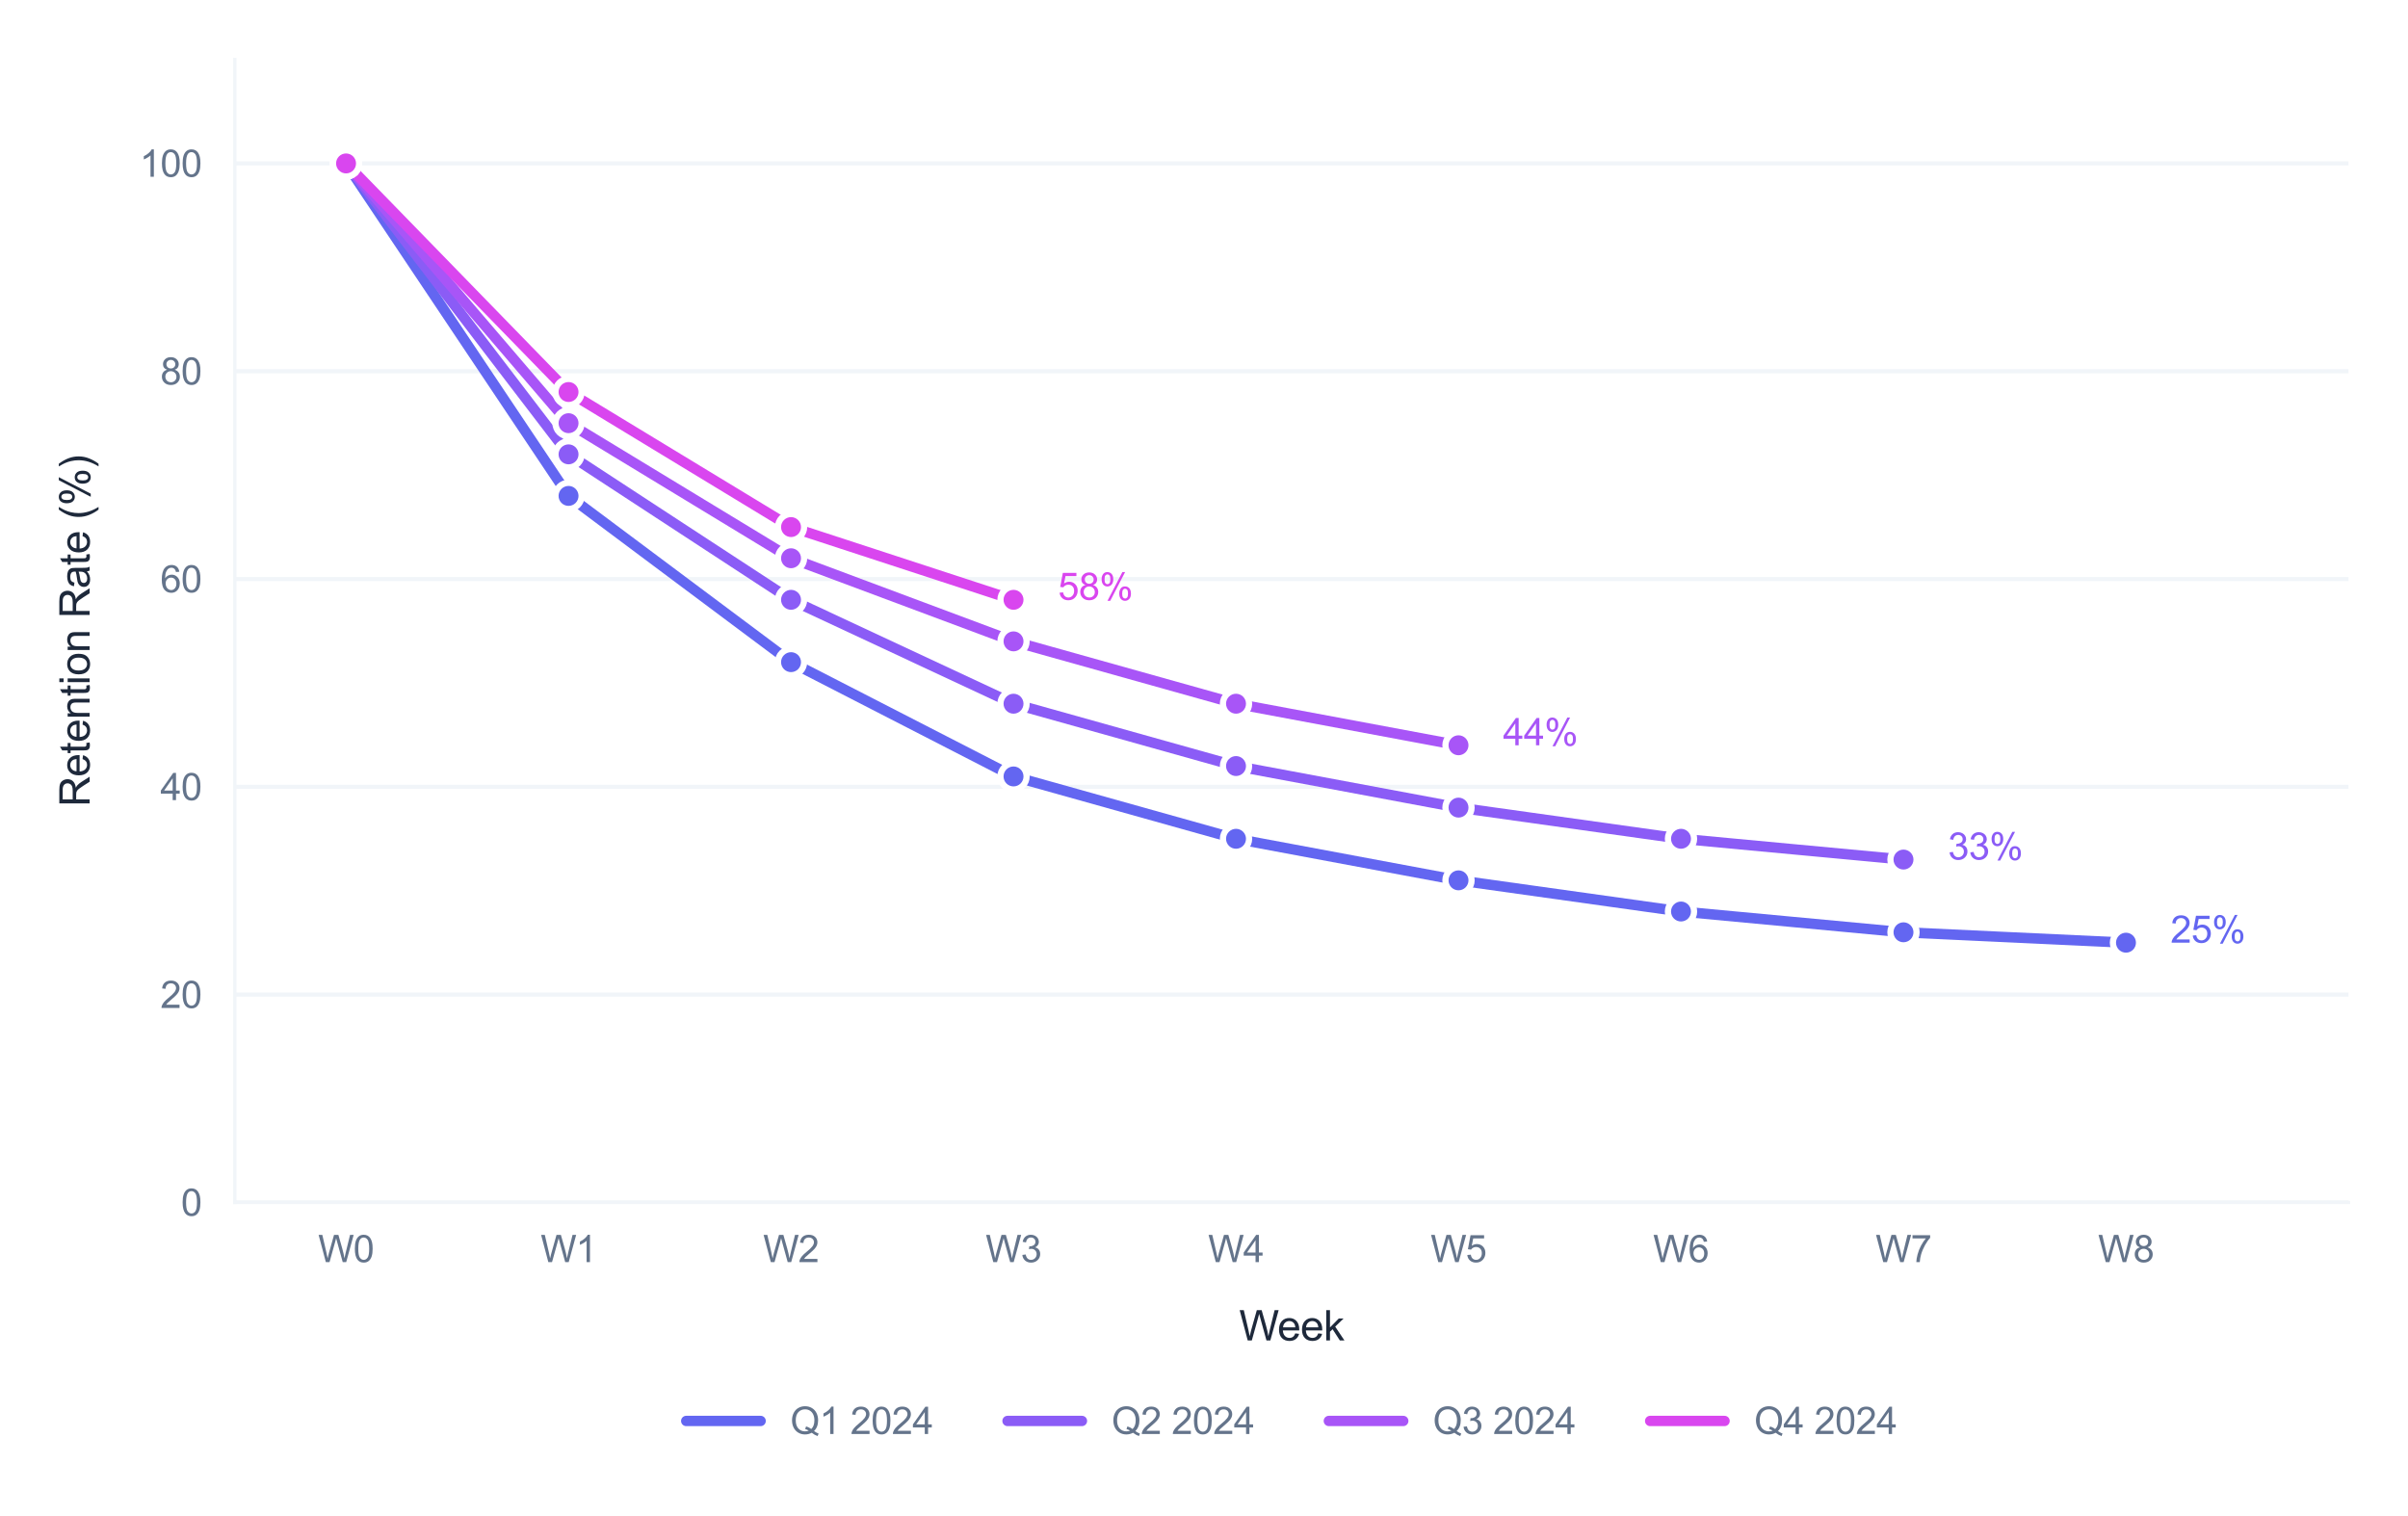 <?xml version="1.0" encoding="utf-8" standalone="no"?>
<!DOCTYPE svg PUBLIC "-//W3C//DTD SVG 1.1//EN"
  "http://www.w3.org/Graphics/SVG/1.1/DTD/svg11.dtd">
<svg xmlns:xlink="http://www.w3.org/1999/xlink" viewBox="0 0 582.489 366.683" xmlns="http://www.w3.org/2000/svg" version="1.1">
 <defs>
  <style type="text/css">*{stroke-linejoin: round; stroke-linecap: butt}</style>
 </defs>
 <g id="figure_1">
  <g id="patch_1">
   <path d="M 0 366.683 
L 582.489 366.683 
L 582.489 0 
L 0 0 
z
" style="fill: #ffffff"/>
  </g>
  <g id="axes_1">
   <g id="patch_2">
    <path d="M 56.799 290.88 
L 568.089 290.88 
L 568.089 14.4 
L 56.799 14.4 
z
" style="fill: #ffffff"/>
   </g>
   <g id="matplotlib.axis_1">
    <g id="xtick_1">
     <g id="line2d_1">
      <path d="M 83.709 290.88 
L 83.709 14.4 
" clip-path="url(#pea1046f08a)" style="fill: none; stroke: #ffffff; stroke-width: 0.8; stroke-linecap: round"/>
     </g>
     <g id="text_1">
      <!-- W0 -->
      <g style="fill: #64748b" transform="translate(76.959 305.322) scale(0.09 -0.09)">
       <defs>
        <path id="ArialMT-57" d="M 1294 0 
L 78 4581 
L 700 4581 
L 1397 1578 
Q 1509 1106 1591 641 
Q 1766 1375 1797 1488 
L 2669 4581 
L 3400 4581 
L 4056 2263 
Q 4303 1400 4413 641 
Q 4500 1075 4641 1638 
L 5359 4581 
L 5969 4581 
L 4713 0 
L 4128 0 
L 3163 3491 
Q 3041 3928 3019 4028 
Q 2947 3713 2884 3491 
L 1913 0 
L 1294 0 
z
" transform="scale(0.016)"/>
        <path id="ArialMT-30" d="M 266 2259 
Q 266 3072 433 3567 
Q 600 4063 929 4331 
Q 1259 4600 1759 4600 
Q 2128 4600 2406 4451 
Q 2684 4303 2865 4023 
Q 3047 3744 3150 3342 
Q 3253 2941 3253 2259 
Q 3253 1453 3087 958 
Q 2922 463 2592 192 
Q 2263 -78 1759 -78 
Q 1097 -78 719 397 
Q 266 969 266 2259 
z
M 844 2259 
Q 844 1131 1108 757 
Q 1372 384 1759 384 
Q 2147 384 2411 759 
Q 2675 1134 2675 2259 
Q 2675 3391 2411 3762 
Q 2147 4134 1753 4134 
Q 1366 4134 1134 3806 
Q 844 3388 844 2259 
z
" transform="scale(0.016)"/>
       </defs>
       <use xlink:href="#ArialMT-57"/>
       <use xlink:href="#ArialMT-30" transform="translate(94.385 0)"/>
      </g>
     </g>
    </g>
    <g id="xtick_2">
     <g id="line2d_2">
      <path d="M 137.529 290.88 
L 137.529 14.4 
" clip-path="url(#pea1046f08a)" style="fill: none; stroke: #ffffff; stroke-width: 0.8; stroke-linecap: round"/>
     </g>
     <g id="text_2">
      <!-- W1 -->
      <g style="fill: #64748b" transform="translate(130.779 305.322) scale(0.09 -0.09)">
       <defs>
        <path id="ArialMT-31" d="M 2384 0 
L 1822 0 
L 1822 3584 
Q 1619 3391 1289 3197 
Q 959 3003 697 2906 
L 697 3450 
Q 1169 3672 1522 3987 
Q 1875 4303 2022 4600 
L 2384 4600 
L 2384 0 
z
" transform="scale(0.016)"/>
       </defs>
       <use xlink:href="#ArialMT-57"/>
       <use xlink:href="#ArialMT-31" transform="translate(94.385 0)"/>
      </g>
     </g>
    </g>
    <g id="xtick_3">
     <g id="line2d_3">
      <path d="M 191.349 290.88 
L 191.349 14.4 
" clip-path="url(#pea1046f08a)" style="fill: none; stroke: #ffffff; stroke-width: 0.8; stroke-linecap: round"/>
     </g>
     <g id="text_3">
      <!-- W2 -->
      <g style="fill: #64748b" transform="translate(184.599 305.322) scale(0.09 -0.09)">
       <defs>
        <path id="ArialMT-32" d="M 3222 541 
L 3222 0 
L 194 0 
Q 188 203 259 391 
Q 375 700 629 1000 
Q 884 1300 1366 1694 
Q 2113 2306 2375 2664 
Q 2638 3022 2638 3341 
Q 2638 3675 2398 3904 
Q 2159 4134 1775 4134 
Q 1369 4134 1125 3890 
Q 881 3647 878 3216 
L 300 3275 
Q 359 3922 746 4261 
Q 1134 4600 1788 4600 
Q 2447 4600 2831 4234 
Q 3216 3869 3216 3328 
Q 3216 3053 3103 2787 
Q 2991 2522 2730 2228 
Q 2469 1934 1863 1422 
Q 1356 997 1212 845 
Q 1069 694 975 541 
L 3222 541 
z
" transform="scale(0.016)"/>
       </defs>
       <use xlink:href="#ArialMT-57"/>
       <use xlink:href="#ArialMT-32" transform="translate(94.385 0)"/>
      </g>
     </g>
    </g>
    <g id="xtick_4">
     <g id="line2d_4">
      <path d="M 245.169 290.88 
L 245.169 14.4 
" clip-path="url(#pea1046f08a)" style="fill: none; stroke: #ffffff; stroke-width: 0.8; stroke-linecap: round"/>
     </g>
     <g id="text_4">
      <!-- W3 -->
      <g style="fill: #64748b" transform="translate(238.419 305.322) scale(0.09 -0.09)">
       <defs>
        <path id="ArialMT-33" d="M 269 1209 
L 831 1284 
Q 928 806 1161 595 
Q 1394 384 1728 384 
Q 2125 384 2398 659 
Q 2672 934 2672 1341 
Q 2672 1728 2419 1979 
Q 2166 2231 1775 2231 
Q 1616 2231 1378 2169 
L 1441 2663 
Q 1497 2656 1531 2656 
Q 1891 2656 2178 2843 
Q 2466 3031 2466 3422 
Q 2466 3731 2256 3934 
Q 2047 4138 1716 4138 
Q 1388 4138 1169 3931 
Q 950 3725 888 3313 
L 325 3413 
Q 428 3978 793 4289 
Q 1159 4600 1703 4600 
Q 2078 4600 2393 4439 
Q 2709 4278 2876 4000 
Q 3044 3722 3044 3409 
Q 3044 3113 2884 2869 
Q 2725 2625 2413 2481 
Q 2819 2388 3044 2092 
Q 3269 1797 3269 1353 
Q 3269 753 2831 336 
Q 2394 -81 1725 -81 
Q 1122 -81 723 278 
Q 325 638 269 1209 
z
" transform="scale(0.016)"/>
       </defs>
       <use xlink:href="#ArialMT-57"/>
       <use xlink:href="#ArialMT-33" transform="translate(94.385 0)"/>
      </g>
     </g>
    </g>
    <g id="xtick_5">
     <g id="line2d_5">
      <path d="M 298.989 290.88 
L 298.989 14.4 
" clip-path="url(#pea1046f08a)" style="fill: none; stroke: #ffffff; stroke-width: 0.8; stroke-linecap: round"/>
     </g>
     <g id="text_5">
      <!-- W4 -->
      <g style="fill: #64748b" transform="translate(292.239 305.322) scale(0.09 -0.09)">
       <defs>
        <path id="ArialMT-34" d="M 2069 0 
L 2069 1097 
L 81 1097 
L 81 1613 
L 2172 4581 
L 2631 4581 
L 2631 1613 
L 3250 1613 
L 3250 1097 
L 2631 1097 
L 2631 0 
L 2069 0 
z
M 2069 1613 
L 2069 3678 
L 634 1613 
L 2069 1613 
z
" transform="scale(0.016)"/>
       </defs>
       <use xlink:href="#ArialMT-57"/>
       <use xlink:href="#ArialMT-34" transform="translate(94.385 0)"/>
      </g>
     </g>
    </g>
    <g id="xtick_6">
     <g id="line2d_6">
      <path d="M 352.809 290.88 
L 352.809 14.4 
" clip-path="url(#pea1046f08a)" style="fill: none; stroke: #ffffff; stroke-width: 0.8; stroke-linecap: round"/>
     </g>
     <g id="text_6">
      <!-- W5 -->
      <g style="fill: #64748b" transform="translate(346.059 305.322) scale(0.09 -0.09)">
       <defs>
        <path id="ArialMT-35" d="M 266 1200 
L 856 1250 
Q 922 819 1161 601 
Q 1400 384 1738 384 
Q 2144 384 2425 690 
Q 2706 997 2706 1503 
Q 2706 1984 2436 2262 
Q 2166 2541 1728 2541 
Q 1456 2541 1237 2417 
Q 1019 2294 894 2097 
L 366 2166 
L 809 4519 
L 3088 4519 
L 3088 3981 
L 1259 3981 
L 1013 2750 
Q 1425 3038 1878 3038 
Q 2478 3038 2890 2622 
Q 3303 2206 3303 1553 
Q 3303 931 2941 478 
Q 2500 -78 1738 -78 
Q 1113 -78 717 272 
Q 322 622 266 1200 
z
" transform="scale(0.016)"/>
       </defs>
       <use xlink:href="#ArialMT-57"/>
       <use xlink:href="#ArialMT-35" transform="translate(94.385 0)"/>
      </g>
     </g>
    </g>
    <g id="xtick_7">
     <g id="line2d_7">
      <path d="M 406.629 290.88 
L 406.629 14.4 
" clip-path="url(#pea1046f08a)" style="fill: none; stroke: #ffffff; stroke-width: 0.8; stroke-linecap: round"/>
     </g>
     <g id="text_7">
      <!-- W6 -->
      <g style="fill: #64748b" transform="translate(399.879 305.322) scale(0.09 -0.09)">
       <defs>
        <path id="ArialMT-36" d="M 3184 3459 
L 2625 3416 
Q 2550 3747 2413 3897 
Q 2184 4138 1850 4138 
Q 1581 4138 1378 3988 
Q 1113 3794 959 3422 
Q 806 3050 800 2363 
Q 1003 2672 1297 2822 
Q 1591 2972 1913 2972 
Q 2475 2972 2870 2558 
Q 3266 2144 3266 1488 
Q 3266 1056 3080 686 
Q 2894 316 2569 119 
Q 2244 -78 1831 -78 
Q 1128 -78 684 439 
Q 241 956 241 2144 
Q 241 3472 731 4075 
Q 1159 4600 1884 4600 
Q 2425 4600 2770 4297 
Q 3116 3994 3184 3459 
z
M 888 1484 
Q 888 1194 1011 928 
Q 1134 663 1356 523 
Q 1578 384 1822 384 
Q 2178 384 2434 671 
Q 2691 959 2691 1453 
Q 2691 1928 2437 2201 
Q 2184 2475 1800 2475 
Q 1419 2475 1153 2201 
Q 888 1928 888 1484 
z
" transform="scale(0.016)"/>
       </defs>
       <use xlink:href="#ArialMT-57"/>
       <use xlink:href="#ArialMT-36" transform="translate(94.385 0)"/>
      </g>
     </g>
    </g>
    <g id="xtick_8">
     <g id="line2d_8">
      <path d="M 460.449 290.88 
L 460.449 14.4 
" clip-path="url(#pea1046f08a)" style="fill: none; stroke: #ffffff; stroke-width: 0.8; stroke-linecap: round"/>
     </g>
     <g id="text_8">
      <!-- W7 -->
      <g style="fill: #64748b" transform="translate(453.699 305.322) scale(0.09 -0.09)">
       <defs>
        <path id="ArialMT-37" d="M 303 3981 
L 303 4522 
L 3269 4522 
L 3269 4084 
Q 2831 3619 2401 2847 
Q 1972 2075 1738 1259 
Q 1569 684 1522 0 
L 944 0 
Q 953 541 1156 1306 
Q 1359 2072 1739 2783 
Q 2119 3494 2547 3981 
L 303 3981 
z
" transform="scale(0.016)"/>
       </defs>
       <use xlink:href="#ArialMT-57"/>
       <use xlink:href="#ArialMT-37" transform="translate(94.385 0)"/>
      </g>
     </g>
    </g>
    <g id="xtick_9">
     <g id="line2d_9">
      <path d="M 514.269 290.88 
L 514.269 14.4 
" clip-path="url(#pea1046f08a)" style="fill: none; stroke: #ffffff; stroke-width: 0.8; stroke-linecap: round"/>
     </g>
     <g id="text_9">
      <!-- W8 -->
      <g style="fill: #64748b" transform="translate(507.519 305.322) scale(0.09 -0.09)">
       <defs>
        <path id="ArialMT-38" d="M 1131 2484 
Q 781 2613 612 2850 
Q 444 3088 444 3419 
Q 444 3919 803 4259 
Q 1163 4600 1759 4600 
Q 2359 4600 2725 4251 
Q 3091 3903 3091 3403 
Q 3091 3084 2923 2848 
Q 2756 2613 2416 2484 
Q 2838 2347 3058 2040 
Q 3278 1734 3278 1309 
Q 3278 722 2862 322 
Q 2447 -78 1769 -78 
Q 1091 -78 675 323 
Q 259 725 259 1325 
Q 259 1772 486 2073 
Q 713 2375 1131 2484 
z
M 1019 3438 
Q 1019 3113 1228 2906 
Q 1438 2700 1772 2700 
Q 2097 2700 2305 2904 
Q 2513 3109 2513 3406 
Q 2513 3716 2298 3927 
Q 2084 4138 1766 4138 
Q 1444 4138 1231 3931 
Q 1019 3725 1019 3438 
z
M 838 1322 
Q 838 1081 952 856 
Q 1066 631 1291 507 
Q 1516 384 1775 384 
Q 2178 384 2440 643 
Q 2703 903 2703 1303 
Q 2703 1709 2433 1975 
Q 2163 2241 1756 2241 
Q 1359 2241 1098 1978 
Q 838 1716 838 1322 
z
" transform="scale(0.016)"/>
       </defs>
       <use xlink:href="#ArialMT-57"/>
       <use xlink:href="#ArialMT-38" transform="translate(94.385 0)"/>
      </g>
     </g>
    </g>
    <g id="text_10">
     <!-- Week -->
     <g style="fill: #1e293b" transform="translate(299.751 324.269) scale(0.1 -0.1)">
      <defs>
       <path id="ArialMT-65" d="M 2694 1069 
L 3275 997 
Q 3138 488 2766 206 
Q 2394 -75 1816 -75 
Q 1088 -75 661 373 
Q 234 822 234 1631 
Q 234 2469 665 2931 
Q 1097 3394 1784 3394 
Q 2450 3394 2872 2941 
Q 3294 2488 3294 1666 
Q 3294 1616 3291 1516 
L 816 1516 
Q 847 969 1125 678 
Q 1403 388 1819 388 
Q 2128 388 2347 550 
Q 2566 713 2694 1069 
z
M 847 1978 
L 2700 1978 
Q 2663 2397 2488 2606 
Q 2219 2931 1791 2931 
Q 1403 2931 1139 2672 
Q 875 2413 847 1978 
z
" transform="scale(0.016)"/>
       <path id="ArialMT-6b" d="M 425 0 
L 425 4581 
L 988 4581 
L 988 1969 
L 2319 3319 
L 3047 3319 
L 1778 2088 
L 3175 0 
L 2481 0 
L 1384 1697 
L 988 1316 
L 988 0 
L 425 0 
z
" transform="scale(0.016)"/>
      </defs>
      <use xlink:href="#ArialMT-57"/>
      <use xlink:href="#ArialMT-65" transform="translate(92.635 0)"/>
      <use xlink:href="#ArialMT-65" transform="translate(148.25 0)"/>
      <use xlink:href="#ArialMT-6b" transform="translate(203.865 0)"/>
     </g>
    </g>
   </g>
   <g id="matplotlib.axis_2">
    <g id="ytick_1">
     <g id="line2d_10">
      <path d="M 56.799 290.88 
L 568.089 290.88 
" clip-path="url(#pea1046f08a)" style="fill: none; stroke: #f1f5f9; stroke-linecap: round"/>
     </g>
     <g id="text_11">
      <!-- 0 -->
      <g style="fill: #64748b" transform="translate(43.794 294.101) scale(0.09 -0.09)">
       <use xlink:href="#ArialMT-30"/>
      </g>
     </g>
    </g>
    <g id="ytick_2">
     <g id="line2d_11">
      <path d="M 56.799 240.611 
L 568.089 240.611 
" clip-path="url(#pea1046f08a)" style="fill: none; stroke: #f1f5f9; stroke-linecap: round"/>
     </g>
     <g id="text_12">
      <!-- 20 -->
      <g style="fill: #64748b" transform="translate(38.789 243.832) scale(0.09 -0.09)">
       <use xlink:href="#ArialMT-32"/>
       <use xlink:href="#ArialMT-30" transform="translate(55.615 0)"/>
      </g>
     </g>
    </g>
    <g id="ytick_3">
     <g id="line2d_12">
      <path d="M 56.799 190.342 
L 568.089 190.342 
" clip-path="url(#pea1046f08a)" style="fill: none; stroke: #f1f5f9; stroke-linecap: round"/>
     </g>
     <g id="text_13">
      <!-- 40 -->
      <g style="fill: #64748b" transform="translate(38.789 193.563) scale(0.09 -0.09)">
       <use xlink:href="#ArialMT-34"/>
       <use xlink:href="#ArialMT-30" transform="translate(55.615 0)"/>
      </g>
     </g>
    </g>
    <g id="ytick_4">
     <g id="line2d_13">
      <path d="M 56.799 140.073 
L 568.089 140.073 
" clip-path="url(#pea1046f08a)" style="fill: none; stroke: #f1f5f9; stroke-linecap: round"/>
     </g>
     <g id="text_14">
      <!-- 60 -->
      <g style="fill: #64748b" transform="translate(38.789 143.294) scale(0.09 -0.09)">
       <use xlink:href="#ArialMT-36"/>
       <use xlink:href="#ArialMT-30" transform="translate(55.615 0)"/>
      </g>
     </g>
    </g>
    <g id="ytick_5">
     <g id="line2d_14">
      <path d="M 56.799 89.804 
L 568.089 89.804 
" clip-path="url(#pea1046f08a)" style="fill: none; stroke: #f1f5f9; stroke-linecap: round"/>
     </g>
     <g id="text_15">
      <!-- 80 -->
      <g style="fill: #64748b" transform="translate(38.789 93.025) scale(0.09 -0.09)">
       <use xlink:href="#ArialMT-38"/>
       <use xlink:href="#ArialMT-30" transform="translate(55.615 0)"/>
      </g>
     </g>
    </g>
    <g id="ytick_6">
     <g id="line2d_15">
      <path d="M 56.799 39.535 
L 568.089 39.535 
" clip-path="url(#pea1046f08a)" style="fill: none; stroke: #f1f5f9; stroke-linecap: round"/>
     </g>
     <g id="text_16">
      <!-- 100 -->
      <g style="fill: #64748b" transform="translate(33.784 42.756) scale(0.09 -0.09)">
       <use xlink:href="#ArialMT-31"/>
       <use xlink:href="#ArialMT-30" transform="translate(55.615 0)"/>
       <use xlink:href="#ArialMT-30" transform="translate(111.23 0)"/>
      </g>
     </g>
    </g>
    <g id="text_17">
     <!-- Retention Rate (%) -->
     <g style="fill: #1e293b" transform="translate(21.68 195.157) rotate(-90) scale(0.1 -0.1)">
      <defs>
       <path id="ArialMT-52" d="M 503 0 
L 503 4581 
L 2534 4581 
Q 3147 4581 3465 4457 
Q 3784 4334 3975 4021 
Q 4166 3709 4166 3331 
Q 4166 2844 3850 2509 
Q 3534 2175 2875 2084 
Q 3116 1969 3241 1856 
Q 3506 1613 3744 1247 
L 4541 0 
L 3778 0 
L 3172 953 
Q 2906 1366 2734 1584 
Q 2563 1803 2427 1890 
Q 2291 1978 2150 2013 
Q 2047 2034 1813 2034 
L 1109 2034 
L 1109 0 
L 503 0 
z
M 1109 2559 
L 2413 2559 
Q 2828 2559 3062 2645 
Q 3297 2731 3419 2920 
Q 3541 3109 3541 3331 
Q 3541 3656 3305 3865 
Q 3069 4075 2559 4075 
L 1109 4075 
L 1109 2559 
z
" transform="scale(0.016)"/>
       <path id="ArialMT-74" d="M 1650 503 
L 1731 6 
Q 1494 -44 1306 -44 
Q 1000 -44 831 53 
Q 663 150 594 308 
Q 525 466 525 972 
L 525 2881 
L 113 2881 
L 113 3319 
L 525 3319 
L 525 4141 
L 1084 4478 
L 1084 3319 
L 1650 3319 
L 1650 2881 
L 1084 2881 
L 1084 941 
Q 1084 700 1114 631 
Q 1144 563 1211 522 
Q 1278 481 1403 481 
Q 1497 481 1650 503 
z
" transform="scale(0.016)"/>
       <path id="ArialMT-6e" d="M 422 0 
L 422 3319 
L 928 3319 
L 928 2847 
Q 1294 3394 1984 3394 
Q 2284 3394 2536 3286 
Q 2788 3178 2913 3003 
Q 3038 2828 3088 2588 
Q 3119 2431 3119 2041 
L 3119 0 
L 2556 0 
L 2556 2019 
Q 2556 2363 2490 2533 
Q 2425 2703 2258 2804 
Q 2091 2906 1866 2906 
Q 1506 2906 1245 2678 
Q 984 2450 984 1813 
L 984 0 
L 422 0 
z
" transform="scale(0.016)"/>
       <path id="ArialMT-69" d="M 425 3934 
L 425 4581 
L 988 4581 
L 988 3934 
L 425 3934 
z
M 425 0 
L 425 3319 
L 988 3319 
L 988 0 
L 425 0 
z
" transform="scale(0.016)"/>
       <path id="ArialMT-6f" d="M 213 1659 
Q 213 2581 725 3025 
Q 1153 3394 1769 3394 
Q 2453 3394 2887 2945 
Q 3322 2497 3322 1706 
Q 3322 1066 3130 698 
Q 2938 331 2570 128 
Q 2203 -75 1769 -75 
Q 1072 -75 642 372 
Q 213 819 213 1659 
z
M 791 1659 
Q 791 1022 1069 705 
Q 1347 388 1769 388 
Q 2188 388 2466 706 
Q 2744 1025 2744 1678 
Q 2744 2294 2464 2611 
Q 2184 2928 1769 2928 
Q 1347 2928 1069 2612 
Q 791 2297 791 1659 
z
" transform="scale(0.016)"/>
       <path id="ArialMT-20" transform="scale(0.016)"/>
       <path id="ArialMT-61" d="M 2588 409 
Q 2275 144 1986 34 
Q 1697 -75 1366 -75 
Q 819 -75 525 192 
Q 231 459 231 875 
Q 231 1119 342 1320 
Q 453 1522 633 1644 
Q 813 1766 1038 1828 
Q 1203 1872 1538 1913 
Q 2219 1994 2541 2106 
Q 2544 2222 2544 2253 
Q 2544 2597 2384 2738 
Q 2169 2928 1744 2928 
Q 1347 2928 1158 2789 
Q 969 2650 878 2297 
L 328 2372 
Q 403 2725 575 2942 
Q 747 3159 1072 3276 
Q 1397 3394 1825 3394 
Q 2250 3394 2515 3294 
Q 2781 3194 2906 3042 
Q 3031 2891 3081 2659 
Q 3109 2516 3109 2141 
L 3109 1391 
Q 3109 606 3145 398 
Q 3181 191 3288 0 
L 2700 0 
Q 2613 175 2588 409 
z
M 2541 1666 
Q 2234 1541 1622 1453 
Q 1275 1403 1131 1340 
Q 988 1278 909 1158 
Q 831 1038 831 891 
Q 831 666 1001 516 
Q 1172 366 1500 366 
Q 1825 366 2078 508 
Q 2331 650 2450 897 
Q 2541 1088 2541 1459 
L 2541 1666 
z
" transform="scale(0.016)"/>
       <path id="ArialMT-28" d="M 1497 -1347 
Q 1031 -759 709 28 
Q 388 816 388 1659 
Q 388 2403 628 3084 
Q 909 3875 1497 4659 
L 1900 4659 
Q 1522 4009 1400 3731 
Q 1209 3300 1100 2831 
Q 966 2247 966 1656 
Q 966 153 1900 -1347 
L 1497 -1347 
z
" transform="scale(0.016)"/>
       <path id="ArialMT-25" d="M 372 3481 
Q 372 3972 619 4315 
Q 866 4659 1334 4659 
Q 1766 4659 2048 4351 
Q 2331 4044 2331 3447 
Q 2331 2866 2045 2552 
Q 1759 2238 1341 2238 
Q 925 2238 648 2547 
Q 372 2856 372 3481 
z
M 1350 4272 
Q 1141 4272 1002 4090 
Q 863 3909 863 3425 
Q 863 2984 1003 2804 
Q 1144 2625 1350 2625 
Q 1563 2625 1702 2806 
Q 1841 2988 1841 3469 
Q 1841 3913 1700 4092 
Q 1559 4272 1350 4272 
z
M 1353 -169 
L 3859 4659 
L 4316 4659 
L 1819 -169 
L 1353 -169 
z
M 3334 1075 
Q 3334 1569 3581 1911 
Q 3828 2253 4300 2253 
Q 4731 2253 5014 1945 
Q 5297 1638 5297 1041 
Q 5297 459 5011 145 
Q 4725 -169 4303 -169 
Q 3888 -169 3611 142 
Q 3334 453 3334 1075 
z
M 4316 1866 
Q 4103 1866 3964 1684 
Q 3825 1503 3825 1019 
Q 3825 581 3965 400 
Q 4106 219 4313 219 
Q 4528 219 4667 400 
Q 4806 581 4806 1063 
Q 4806 1506 4665 1686 
Q 4525 1866 4316 1866 
z
" transform="scale(0.016)"/>
       <path id="ArialMT-29" d="M 791 -1347 
L 388 -1347 
Q 1322 153 1322 1656 
Q 1322 2244 1188 2822 
Q 1081 3291 891 3722 
Q 769 4003 388 4659 
L 791 4659 
Q 1378 3875 1659 3084 
Q 1900 2403 1900 1659 
Q 1900 816 1576 28 
Q 1253 -759 791 -1347 
z
" transform="scale(0.016)"/>
      </defs>
      <use xlink:href="#ArialMT-52"/>
      <use xlink:href="#ArialMT-65" transform="translate(72.217 0)"/>
      <use xlink:href="#ArialMT-74" transform="translate(127.832 0)"/>
      <use xlink:href="#ArialMT-65" transform="translate(155.615 0)"/>
      <use xlink:href="#ArialMT-6e" transform="translate(211.23 0)"/>
      <use xlink:href="#ArialMT-74" transform="translate(266.846 0)"/>
      <use xlink:href="#ArialMT-69" transform="translate(294.629 0)"/>
      <use xlink:href="#ArialMT-6f" transform="translate(316.846 0)"/>
      <use xlink:href="#ArialMT-6e" transform="translate(372.461 0)"/>
      <use xlink:href="#ArialMT-20" transform="translate(428.076 0)"/>
      <use xlink:href="#ArialMT-52" transform="translate(455.859 0)"/>
      <use xlink:href="#ArialMT-61" transform="translate(528.076 0)"/>
      <use xlink:href="#ArialMT-74" transform="translate(583.691 0)"/>
      <use xlink:href="#ArialMT-65" transform="translate(611.475 0)"/>
      <use xlink:href="#ArialMT-20" transform="translate(667.09 0)"/>
      <use xlink:href="#ArialMT-28" transform="translate(694.873 0)"/>
      <use xlink:href="#ArialMT-25" transform="translate(728.174 0)"/>
      <use xlink:href="#ArialMT-29" transform="translate(817.09 0)"/>
     </g>
    </g>
   </g>
   <g id="line2d_16">
    <path d="M 83.709 39.535 
L 137.529 119.965 
L 191.349 160.18 
L 245.169 187.828 
L 298.989 202.909 
L 352.809 212.963 
L 406.629 220.503 
L 460.449 225.53 
L 514.269 228.044 
" clip-path="url(#pea1046f08a)" style="fill: none; stroke: #6366f1; stroke-width: 2.5; stroke-linecap: round"/>
   </g>
   <g id="line2d_17">
    <path d="M 83.709 39.535 
L 137.529 109.911 
L 191.349 145.1 
L 245.169 170.234 
L 298.989 185.315 
L 352.809 195.369 
L 406.629 202.909 
L 460.449 207.936 
" clip-path="url(#pea1046f08a)" style="fill: none; stroke: #8b5cf6; stroke-width: 2.5; stroke-linecap: round"/>
   </g>
   <g id="line2d_18">
    <path d="M 83.709 39.535 
L 137.529 102.371 
L 191.349 135.046 
L 245.169 155.153 
L 298.989 170.234 
L 352.809 180.288 
" clip-path="url(#pea1046f08a)" style="fill: none; stroke: #a855f7; stroke-width: 2.5; stroke-linecap: round"/>
   </g>
   <g id="line2d_19">
    <path d="M 83.709 39.535 
L 137.529 94.831 
L 191.349 127.505 
L 245.169 145.1 
" clip-path="url(#pea1046f08a)" style="fill: none; stroke: #d946ef; stroke-width: 2.5; stroke-linecap: round"/>
   </g>
   <g id="patch_3">
    <path d="M 56.799 290.88 
L 56.799 14.4 
" style="fill: none; stroke: #f1f5f9; stroke-width: 0.8; stroke-linejoin: miter; stroke-linecap: square"/>
   </g>
   <g id="patch_4">
    <path d="M 56.799 290.88 
L 568.089 290.88 
" style="fill: none; stroke: #f1f5f9; stroke-width: 0.8; stroke-linejoin: miter; stroke-linecap: square"/>
   </g>
   <g id="PathCollection_1">
    <defs>
     <path id="m007290977c" d="M 0 3.162 
C 0.839 3.162 1.643 2.829 2.236 2.236 
C 2.829 1.643 3.162 0.839 3.162 0 
C 3.162 -0.839 2.829 -1.643 2.236 -2.236 
C 1.643 -2.829 0.839 -3.162 0 -3.162 
C -0.839 -3.162 -1.643 -2.829 -2.236 -2.236 
C -2.829 -1.643 -3.162 -0.839 -3.162 0 
C -3.162 0.839 -2.829 1.643 -2.236 2.236 
C -1.643 2.829 -0.839 3.162 0 3.162 
z
" style="stroke: #ffffff; stroke-width: 1.5"/>
    </defs>
    <g clip-path="url(#pea1046f08a)">
     <use xlink:href="#m007290977c" x="83.709" y="39.535" style="fill: #6366f1; stroke: #ffffff; stroke-width: 1.5"/>
     <use xlink:href="#m007290977c" x="137.529" y="119.965" style="fill: #6366f1; stroke: #ffffff; stroke-width: 1.5"/>
     <use xlink:href="#m007290977c" x="191.349" y="160.18" style="fill: #6366f1; stroke: #ffffff; stroke-width: 1.5"/>
     <use xlink:href="#m007290977c" x="245.169" y="187.828" style="fill: #6366f1; stroke: #ffffff; stroke-width: 1.5"/>
     <use xlink:href="#m007290977c" x="298.989" y="202.909" style="fill: #6366f1; stroke: #ffffff; stroke-width: 1.5"/>
     <use xlink:href="#m007290977c" x="352.809" y="212.963" style="fill: #6366f1; stroke: #ffffff; stroke-width: 1.5"/>
     <use xlink:href="#m007290977c" x="406.629" y="220.503" style="fill: #6366f1; stroke: #ffffff; stroke-width: 1.5"/>
     <use xlink:href="#m007290977c" x="460.449" y="225.53" style="fill: #6366f1; stroke: #ffffff; stroke-width: 1.5"/>
     <use xlink:href="#m007290977c" x="514.269" y="228.044" style="fill: #6366f1; stroke: #ffffff; stroke-width: 1.5"/>
    </g>
   </g>
   <g id="text_18">
    <!-- 25% -->
    <g style="fill: #6366f1" transform="translate(525.033 228.044) scale(0.09 -0.09)">
     <use xlink:href="#ArialMT-32"/>
     <use xlink:href="#ArialMT-35" transform="translate(55.615 0)"/>
     <use xlink:href="#ArialMT-25" transform="translate(111.23 0)"/>
    </g>
   </g>
   <g id="PathCollection_2">
    <defs>
     <path id="m7010e7a47a" d="M 0 3.162 
C 0.839 3.162 1.643 2.829 2.236 2.236 
C 2.829 1.643 3.162 0.839 3.162 0 
C 3.162 -0.839 2.829 -1.643 2.236 -2.236 
C 1.643 -2.829 0.839 -3.162 0 -3.162 
C -0.839 -3.162 -1.643 -2.829 -2.236 -2.236 
C -2.829 -1.643 -3.162 -0.839 -3.162 0 
C -3.162 0.839 -2.829 1.643 -2.236 2.236 
C -1.643 2.829 -0.839 3.162 0 3.162 
z
" style="stroke: #ffffff; stroke-width: 1.5"/>
    </defs>
    <g clip-path="url(#pea1046f08a)">
     <use xlink:href="#m7010e7a47a" x="83.709" y="39.535" style="fill: #8b5cf6; stroke: #ffffff; stroke-width: 1.5"/>
     <use xlink:href="#m7010e7a47a" x="137.529" y="109.911" style="fill: #8b5cf6; stroke: #ffffff; stroke-width: 1.5"/>
     <use xlink:href="#m7010e7a47a" x="191.349" y="145.1" style="fill: #8b5cf6; stroke: #ffffff; stroke-width: 1.5"/>
     <use xlink:href="#m7010e7a47a" x="245.169" y="170.234" style="fill: #8b5cf6; stroke: #ffffff; stroke-width: 1.5"/>
     <use xlink:href="#m7010e7a47a" x="298.989" y="185.315" style="fill: #8b5cf6; stroke: #ffffff; stroke-width: 1.5"/>
     <use xlink:href="#m7010e7a47a" x="352.809" y="195.369" style="fill: #8b5cf6; stroke: #ffffff; stroke-width: 1.5"/>
     <use xlink:href="#m7010e7a47a" x="406.629" y="202.909" style="fill: #8b5cf6; stroke: #ffffff; stroke-width: 1.5"/>
     <use xlink:href="#m7010e7a47a" x="460.449" y="207.936" style="fill: #8b5cf6; stroke: #ffffff; stroke-width: 1.5"/>
    </g>
   </g>
   <g id="text_19">
    <!-- 33% -->
    <g style="fill: #8b5cf6" transform="translate(471.213 207.936) scale(0.09 -0.09)">
     <use xlink:href="#ArialMT-33"/>
     <use xlink:href="#ArialMT-33" transform="translate(55.615 0)"/>
     <use xlink:href="#ArialMT-25" transform="translate(111.23 0)"/>
    </g>
   </g>
   <g id="PathCollection_3">
    <defs>
     <path id="mca16d2cadd" d="M 0 3.162 
C 0.839 3.162 1.643 2.829 2.236 2.236 
C 2.829 1.643 3.162 0.839 3.162 0 
C 3.162 -0.839 2.829 -1.643 2.236 -2.236 
C 1.643 -2.829 0.839 -3.162 0 -3.162 
C -0.839 -3.162 -1.643 -2.829 -2.236 -2.236 
C -2.829 -1.643 -3.162 -0.839 -3.162 0 
C -3.162 0.839 -2.829 1.643 -2.236 2.236 
C -1.643 2.829 -0.839 3.162 0 3.162 
z
" style="stroke: #ffffff; stroke-width: 1.5"/>
    </defs>
    <g clip-path="url(#pea1046f08a)">
     <use xlink:href="#mca16d2cadd" x="83.709" y="39.535" style="fill: #a855f7; stroke: #ffffff; stroke-width: 1.5"/>
     <use xlink:href="#mca16d2cadd" x="137.529" y="102.371" style="fill: #a855f7; stroke: #ffffff; stroke-width: 1.5"/>
     <use xlink:href="#mca16d2cadd" x="191.349" y="135.046" style="fill: #a855f7; stroke: #ffffff; stroke-width: 1.5"/>
     <use xlink:href="#mca16d2cadd" x="245.169" y="155.153" style="fill: #a855f7; stroke: #ffffff; stroke-width: 1.5"/>
     <use xlink:href="#mca16d2cadd" x="298.989" y="170.234" style="fill: #a855f7; stroke: #ffffff; stroke-width: 1.5"/>
     <use xlink:href="#mca16d2cadd" x="352.809" y="180.288" style="fill: #a855f7; stroke: #ffffff; stroke-width: 1.5"/>
    </g>
   </g>
   <g id="text_20">
    <!-- 44% -->
    <g style="fill: #a855f7" transform="translate(363.573 180.288) scale(0.09 -0.09)">
     <use xlink:href="#ArialMT-34"/>
     <use xlink:href="#ArialMT-34" transform="translate(55.615 0)"/>
     <use xlink:href="#ArialMT-25" transform="translate(111.23 0)"/>
    </g>
   </g>
   <g id="PathCollection_4">
    <defs>
     <path id="m1a6b934368" d="M 0 3.162 
C 0.839 3.162 1.643 2.829 2.236 2.236 
C 2.829 1.643 3.162 0.839 3.162 0 
C 3.162 -0.839 2.829 -1.643 2.236 -2.236 
C 1.643 -2.829 0.839 -3.162 0 -3.162 
C -0.839 -3.162 -1.643 -2.829 -2.236 -2.236 
C -2.829 -1.643 -3.162 -0.839 -3.162 0 
C -3.162 0.839 -2.829 1.643 -2.236 2.236 
C -1.643 2.829 -0.839 3.162 0 3.162 
z
" style="stroke: #ffffff; stroke-width: 1.5"/>
    </defs>
    <g clip-path="url(#pea1046f08a)">
     <use xlink:href="#m1a6b934368" x="83.709" y="39.535" style="fill: #d946ef; stroke: #ffffff; stroke-width: 1.5"/>
     <use xlink:href="#m1a6b934368" x="137.529" y="94.831" style="fill: #d946ef; stroke: #ffffff; stroke-width: 1.5"/>
     <use xlink:href="#m1a6b934368" x="191.349" y="127.505" style="fill: #d946ef; stroke: #ffffff; stroke-width: 1.5"/>
     <use xlink:href="#m1a6b934368" x="245.169" y="145.1" style="fill: #d946ef; stroke: #ffffff; stroke-width: 1.5"/>
    </g>
   </g>
   <g id="text_21">
    <!-- 58% -->
    <g style="fill: #d946ef" transform="translate(255.933 145.1) scale(0.09 -0.09)">
     <use xlink:href="#ArialMT-35"/>
     <use xlink:href="#ArialMT-38" transform="translate(55.615 0)"/>
     <use xlink:href="#ArialMT-25" transform="translate(111.23 0)"/>
    </g>
   </g>
   <g id="legend_1">
    <g id="line2d_20">
     <path d="M 165.994 343.744 
L 174.994 343.744 
L 183.994 343.744 
" style="fill: none; stroke: #6366f1; stroke-width: 2.5; stroke-linecap: round"/>
    </g>
    <g id="text_22">
     <!-- Q1 2024 -->
     <g style="fill: #64748b" transform="translate(191.194 346.894) scale(0.09 -0.09)">
      <defs>
       <path id="ArialMT-51" d="M 3966 491 
Q 4388 200 4744 66 
L 4566 -356 
Q 4072 -178 3581 206 
Q 3072 -78 2456 -78 
Q 1834 -78 1328 222 
Q 822 522 548 1065 
Q 275 1609 275 2291 
Q 275 2969 550 3525 
Q 825 4081 1333 4372 
Q 1841 4663 2469 4663 
Q 3103 4663 3612 4361 
Q 4122 4059 4389 3517 
Q 4656 2975 4656 2294 
Q 4656 1728 4484 1276 
Q 4313 825 3966 491 
z
M 2631 1266 
Q 3156 1119 3497 828 
Q 4031 1316 4031 2294 
Q 4031 2850 3842 3265 
Q 3653 3681 3289 3911 
Q 2925 4141 2472 4141 
Q 1794 4141 1347 3677 
Q 900 3213 900 2291 
Q 900 1397 1342 919 
Q 1784 441 2472 441 
Q 2797 441 3084 563 
Q 2800 747 2484 825 
L 2631 1266 
z
" transform="scale(0.016)"/>
      </defs>
      <use xlink:href="#ArialMT-51"/>
      <use xlink:href="#ArialMT-31" transform="translate(77.783 0)"/>
      <use xlink:href="#ArialMT-20" transform="translate(133.398 0)"/>
      <use xlink:href="#ArialMT-32" transform="translate(161.182 0)"/>
      <use xlink:href="#ArialMT-30" transform="translate(216.797 0)"/>
      <use xlink:href="#ArialMT-32" transform="translate(272.412 0)"/>
      <use xlink:href="#ArialMT-34" transform="translate(328.027 0)"/>
     </g>
    </g>
    <g id="line2d_21">
     <path d="M 243.719 343.744 
L 252.719 343.744 
L 261.719 343.744 
" style="fill: none; stroke: #8b5cf6; stroke-width: 2.5; stroke-linecap: round"/>
    </g>
    <g id="text_23">
     <!-- Q2 2024 -->
     <g style="fill: #64748b" transform="translate(268.919 346.894) scale(0.09 -0.09)">
      <use xlink:href="#ArialMT-51"/>
      <use xlink:href="#ArialMT-32" transform="translate(77.783 0)"/>
      <use xlink:href="#ArialMT-20" transform="translate(133.398 0)"/>
      <use xlink:href="#ArialMT-32" transform="translate(161.182 0)"/>
      <use xlink:href="#ArialMT-30" transform="translate(216.797 0)"/>
      <use xlink:href="#ArialMT-32" transform="translate(272.412 0)"/>
      <use xlink:href="#ArialMT-34" transform="translate(328.027 0)"/>
     </g>
    </g>
    <g id="line2d_22">
     <path d="M 321.444 343.744 
L 330.444 343.744 
L 339.444 343.744 
" style="fill: none; stroke: #a855f7; stroke-width: 2.5; stroke-linecap: round"/>
    </g>
    <g id="text_24">
     <!-- Q3 2024 -->
     <g style="fill: #64748b" transform="translate(346.644 346.894) scale(0.09 -0.09)">
      <use xlink:href="#ArialMT-51"/>
      <use xlink:href="#ArialMT-33" transform="translate(77.783 0)"/>
      <use xlink:href="#ArialMT-20" transform="translate(133.398 0)"/>
      <use xlink:href="#ArialMT-32" transform="translate(161.182 0)"/>
      <use xlink:href="#ArialMT-30" transform="translate(216.797 0)"/>
      <use xlink:href="#ArialMT-32" transform="translate(272.412 0)"/>
      <use xlink:href="#ArialMT-34" transform="translate(328.027 0)"/>
     </g>
    </g>
    <g id="line2d_23">
     <path d="M 399.169 343.744 
L 408.169 343.744 
L 417.169 343.744 
" style="fill: none; stroke: #d946ef; stroke-width: 2.5; stroke-linecap: round"/>
    </g>
    <g id="text_25">
     <!-- Q4 2024 -->
     <g style="fill: #64748b" transform="translate(424.369 346.894) scale(0.09 -0.09)">
      <use xlink:href="#ArialMT-51"/>
      <use xlink:href="#ArialMT-34" transform="translate(77.783 0)"/>
      <use xlink:href="#ArialMT-20" transform="translate(133.398 0)"/>
      <use xlink:href="#ArialMT-32" transform="translate(161.182 0)"/>
      <use xlink:href="#ArialMT-30" transform="translate(216.797 0)"/>
      <use xlink:href="#ArialMT-32" transform="translate(272.412 0)"/>
      <use xlink:href="#ArialMT-34" transform="translate(328.027 0)"/>
     </g>
    </g>
   </g>
  </g>
 </g>
 <defs>
  <clipPath id="pea1046f08a">
   <rect x="56.799" y="14.4" width="511.29" height="276.48"/>
  </clipPath>
 </defs>
</svg>
